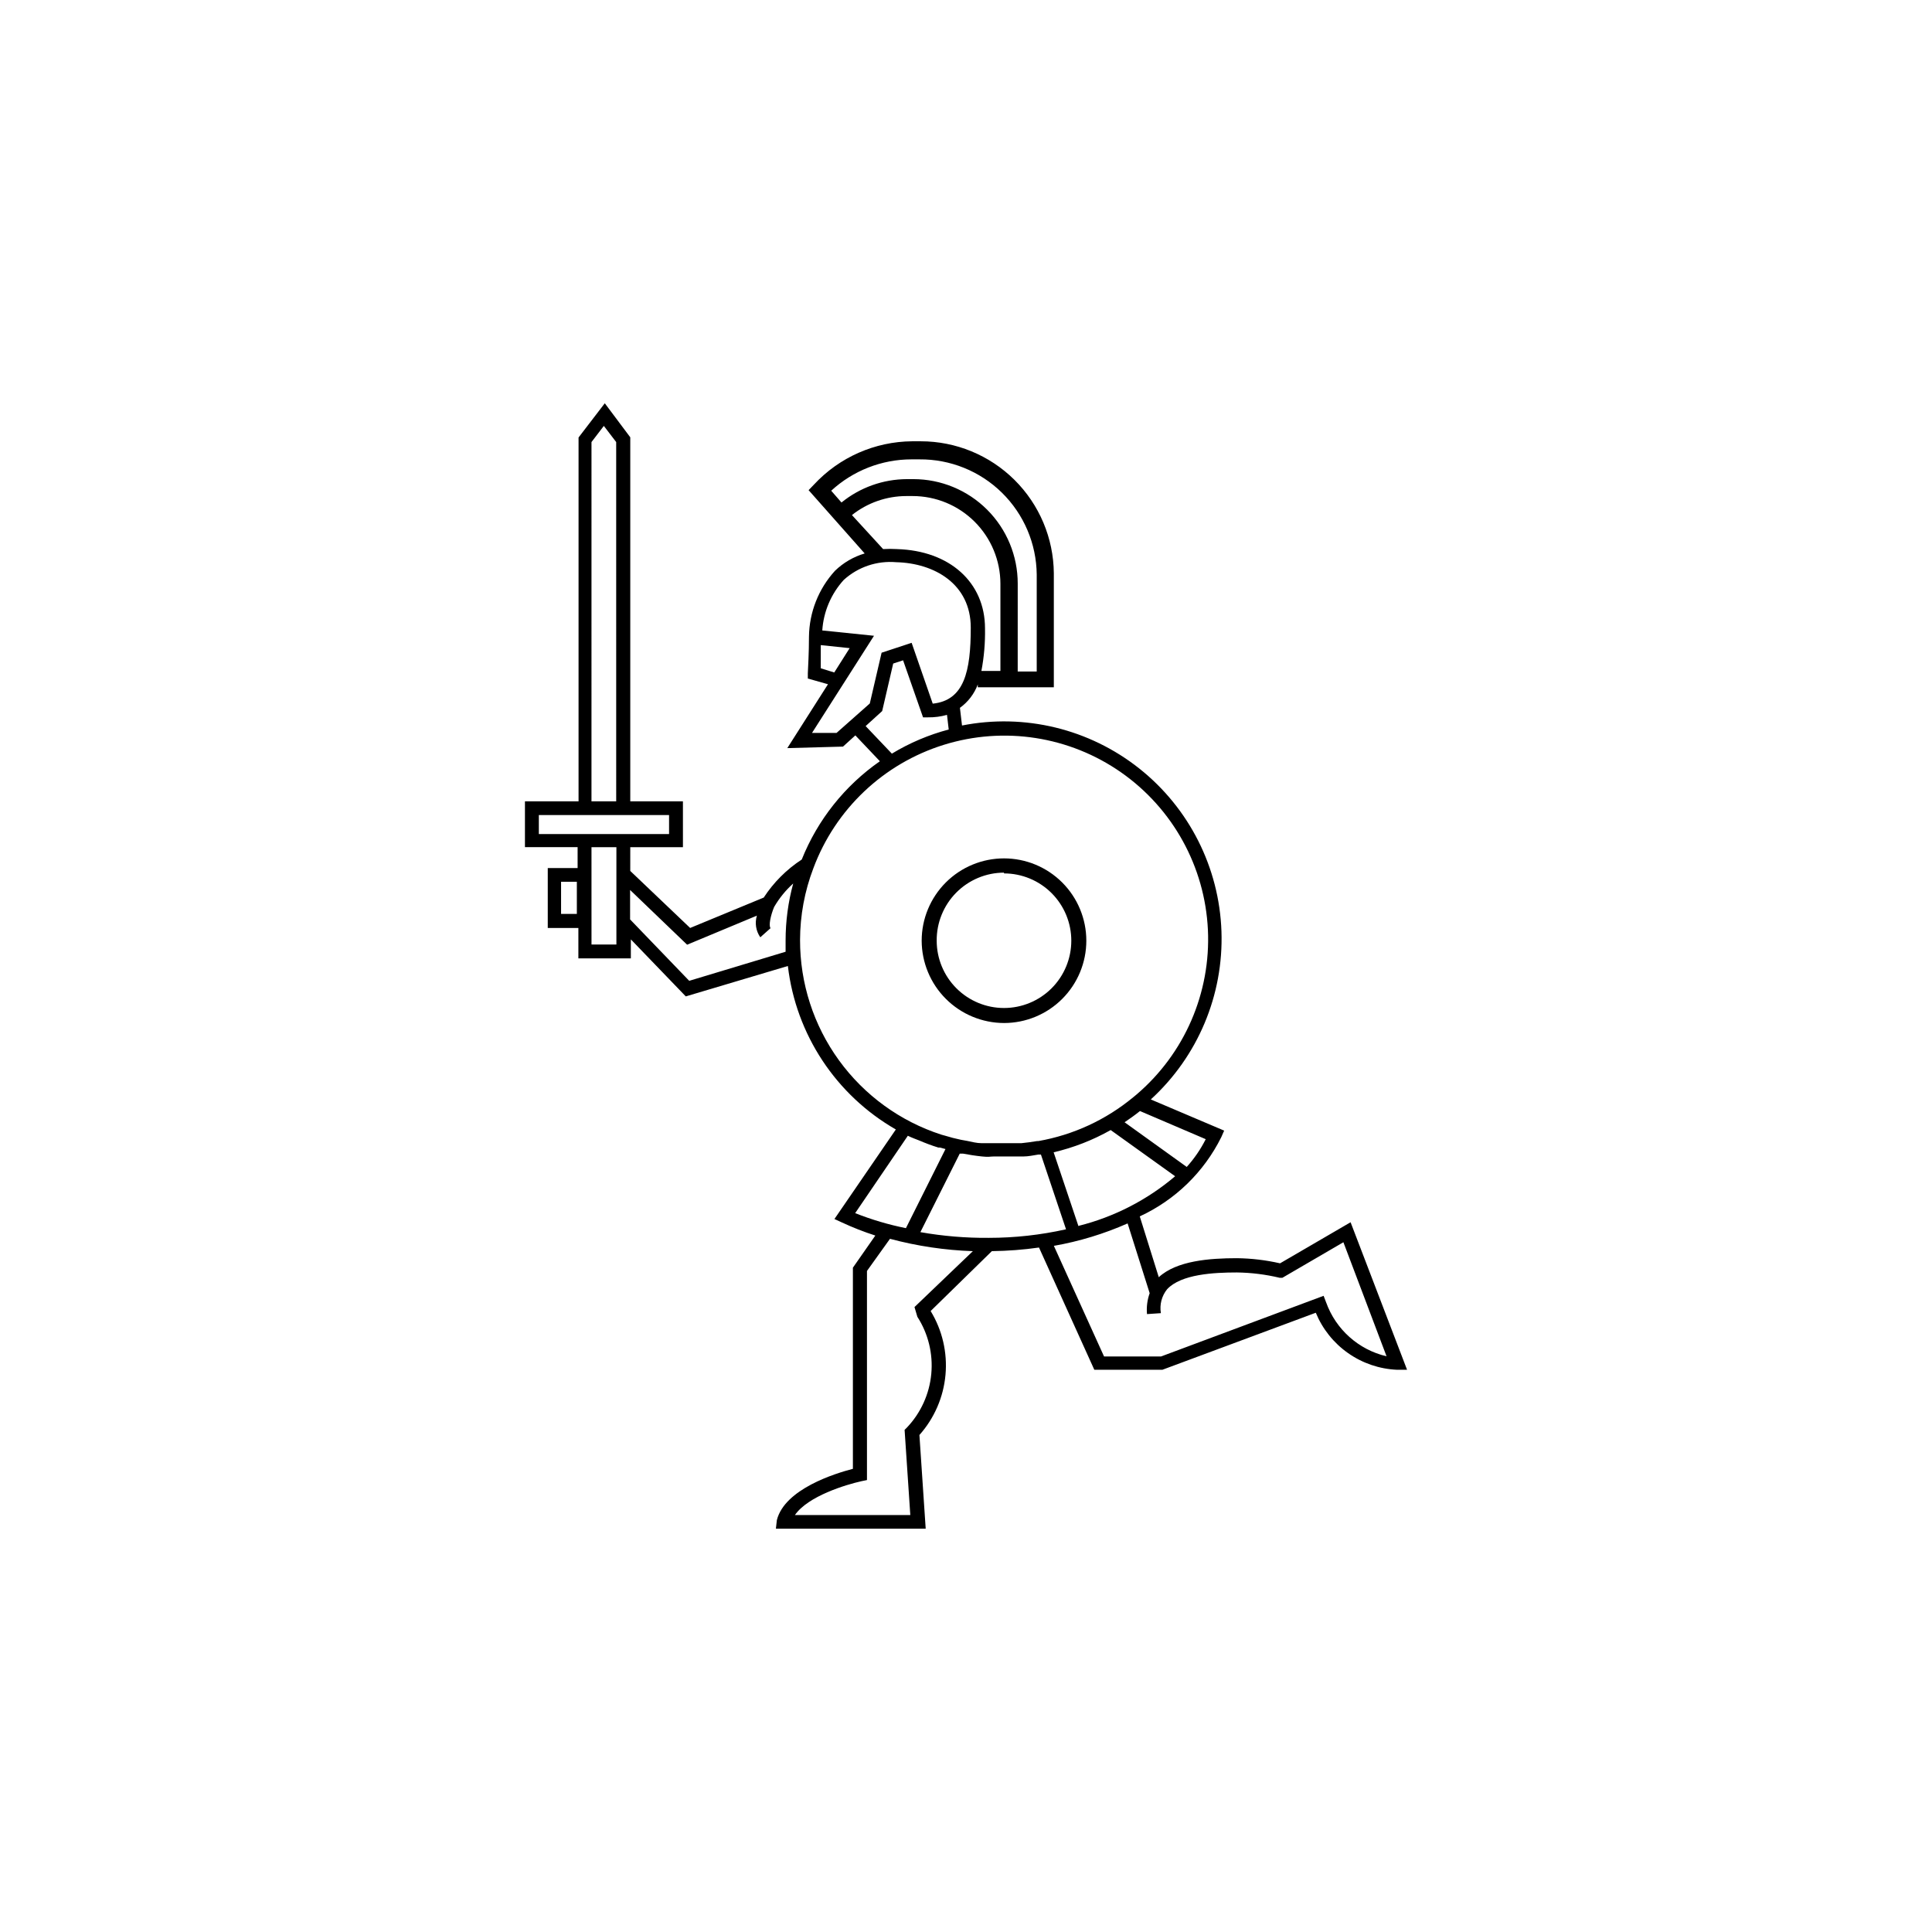 <?xml version="1.0" encoding="UTF-8"?>
<!-- Uploaded to: ICON Repo, www.iconrepo.com, Generator: ICON Repo Mixer Tools -->
<svg fill="#000000" width="800px" height="800px" version="1.1" viewBox="144 144 512 512" xmlns="http://www.w3.org/2000/svg">
 <g>
  <path d="m501.92 467.91-18.691 10.883c-3.754-0.855-7.586-1.312-11.434-1.359-7.203 0-15.973 0.656-20.707 5.039l-5.039-16.121c9.391-4.336 17.016-11.746 21.613-21.012l0.754-1.715-19.445-8.262v0.004c12.469-11.395 19.316-27.68 18.727-44.562-0.586-16.879-8.547-32.652-21.781-43.148-13.23-10.496-30.402-14.66-46.973-11.391l-0.555-4.684c2.16-1.551 3.809-3.707 4.734-6.199v0.754h20.152v-30.23 0.004c-0.078-9.301-3.828-18.191-10.434-24.742-6.606-6.547-15.531-10.223-24.832-10.223h-2.266c-9.898 0.074-19.32 4.231-26.047 11.488l-1.41 1.461 14.863 16.777h-0.004c-2.949 0.875-5.644 2.445-7.859 4.586-4.367 4.781-6.824 11.004-6.902 17.48 0 1.211 0 3.777-0.301 9.672v1.41l5.34 1.512-10.781 16.93 14.762-0.402 3.273-2.973 6.5 6.852c-9.297 6.473-16.496 15.527-20.707 26.047-4.019 2.625-7.449 6.055-10.074 10.078l-19.5 8.059-15.871-15.113 0.004-6.297h13.957l-0.004-12.145h-13.953v-96.477l-6.754-9.02-6.953 9.07v96.426h-14.207v12.141h13.957v5.543h-7.91v15.871h8.113v8.062h13.906v-5.039l14.559 15.113 27.055-8.059c2.137 18.156 12.754 34.23 28.613 43.324l-16.273 23.73 1.965 0.906h0.004c2.879 1.344 5.84 2.504 8.867 3.477l-5.945 8.516v53.305c-4.684 1.211-18.086 5.34-20.152 13.602l-0.254 2.266h39.699l-1.664-24.836h0.004c3.949-4.434 6.371-10.02 6.906-15.934 0.535-5.914-0.844-11.844-3.934-16.914l16.223-15.871c4.18-0.051 8.352-0.371 12.492-0.957l14.66 32.395h18.035l40.656-15.113h0.004c1.773 4.305 4.738 8.02 8.551 10.695 3.812 2.68 8.309 4.211 12.961 4.418h2.672zm-205.05-81.715h-4.18v-8.516h4.18zm91.039 84.336 10.43-20.809h0.855c1.613 0.301 3.176 0.555 5.039 0.754 1.863 0.203 2.117 0 3.176 0h7.812c1.309 0 2.621-0.301 3.93-0.504h0.707l6.648 19.801-0.004 0.004c-6.715 1.504-13.574 2.266-20.457 2.266-6.078 0.051-12.148-0.453-18.137-1.512zm41.918-1.512-6.602-19.648c5.293-1.238 10.383-3.223 15.117-5.894l17.078 12.242c-7.41 6.289-16.168 10.789-25.594 13.152zm33.703-23.125c-1.34 2.668-3.035 5.141-5.035 7.356l-16.473-11.84c1.41-0.957 2.769-1.914 4.082-2.973zm-83.176-102.17-6.953-7.305 4.383-3.981 2.922-12.594 2.621-0.855 5.289 15.113h1.309c1.703 0.027 3.398-0.195 5.039-0.656l0.453 3.879c-5.301 1.402-10.375 3.555-15.062 6.398zm5.039-77.988h2.266c8.168-0.066 16.031 3.109 21.859 8.832 5.828 5.727 9.145 13.527 9.223 21.699v25.695h-5.039l0.004-23.328c0-7.336-2.914-14.371-8.102-19.559s-12.223-8.102-19.559-8.102h-1.715c-6.312 0.027-12.43 2.215-17.328 6.195l-2.723-3.121c5.797-5.336 13.383-8.305 21.262-8.312zm-15.621 14.762c4.098-3.258 9.176-5.031 14.41-5.039h1.715-0.004c6.156 0.012 12.059 2.465 16.41 6.816 4.352 4.352 6.805 10.254 6.816 16.41v23.125h-5.039c0.707-3.719 1.027-7.5 0.957-11.285 0-12.191-9.371-20.605-23.328-21.008l0.004-0.004c-1.227-0.074-2.453-0.074-3.68 0zm-8.262 40.605v-6.144l7.656 0.805-4.082 6.449zm4.18 17.129h-6.5l16.426-25.746-13.703-1.41c0.324-4.981 2.332-9.707 5.695-13.398 3.777-3.434 8.816-5.133 13.902-4.688 10.078 0.25 19.75 5.742 19.75 17.332 0 11.586-1.715 19.297-10.078 20.152l-5.59-16.121-7.961 2.621-3.125 13.453zm-64.941-77.082 3.273-4.281 3.273 4.281 0.004 95.219h-6.551zm-13.953 98.848h34.512v5.039h-34.512zm13.957 34.309-0.004-25.793h6.602v25.797zm25.895 9.621-15.668-16.273v-7.805l15.113 14.508 18.488-7.707c-0.594 1.953-0.258 4.07 0.906 5.742l2.719-2.422c-0.555-0.605 0-3.375 0.957-5.644l0.004 0.004c1.348-2.312 3.047-4.406 5.039-6.195-1.34 4.926-2.019 10.008-2.016 15.113v2.973zm29.371-10.832v0.004c0.016-6.492 1.211-12.93 3.527-18.996 5.836-15.664 18.598-27.746 34.559-32.715 15.965-4.969 33.328-2.266 47.023 7.32 13.695 9.59 22.18 24.98 22.977 41.68 0.797 16.699-6.188 32.824-18.91 43.668l-0.855 0.707h-0.004c-7.242 6.004-15.922 10.016-25.188 11.637h-0.352c-1.379 0.234-2.754 0.418-4.133 0.555h-6.5-4.031c-1.309 0-2.57-0.352-3.828-0.605l-1.664-0.301c-1.445-0.301-2.871-0.672-4.281-1.109l-0.906-0.25c-10.898-3.531-20.391-10.43-27.121-19.699-6.727-9.27-10.336-20.438-10.312-31.891zm28.566 51.891c1.008 0.504 2.016 0.855 3.023 1.258 1.664 0.707 3.375 1.359 5.039 1.863h0.453l1.461 0.402-10.48 20.957v0.008c-4.594-0.922-9.094-2.254-13.453-3.981zm2.519 47.961v0.008c2.894 4.496 4.195 9.836 3.691 15.164-0.5 5.324-2.777 10.328-6.465 14.207l-0.605 0.605 1.512 22.57h-30.578c3.477-5.039 13.551-8.062 17.633-8.969l1.461-0.301v-55.418l6.098-8.516c7.172 1.922 14.543 3.019 21.965 3.273l-15.469 14.812zm108.32-3.828-0.656-1.715-43.074 16.07h-15.113l-13.301-29.32-0.004 0.008c6.734-1.18 13.297-3.18 19.551-5.945l5.844 18.488c-0.633 1.777-0.875 3.668-0.707 5.543l3.68-0.25v-0.004c-0.387-2.254 0.219-4.566 1.66-6.348 3.727-3.981 12.344-4.434 18.488-4.434h0.004c3.816 0.051 7.621 0.523 11.336 1.414h0.707l16.172-9.422 11.438 30.23-0.004-0.004c-7.422-1.742-13.453-7.129-16.02-14.309z"/>
  <path d="m410.07 415.11c5.785 0 11.336-2.301 15.426-6.391s6.391-9.641 6.391-15.426-2.301-11.332-6.391-15.426c-4.09-4.09-9.641-6.387-15.426-6.387-5.785 0-11.332 2.297-15.426 6.387-4.09 4.094-6.391 9.641-6.391 15.426 0.016 5.781 2.316 11.324 6.406 15.41 4.09 4.09 9.629 6.391 15.41 6.406zm0-39.648c4.731 0 9.266 1.879 12.613 5.223 3.344 3.344 5.223 7.879 5.223 12.609s-1.879 9.266-5.223 12.613c-3.348 3.344-7.883 5.223-12.613 5.223s-9.266-1.879-12.609-5.223c-3.348-3.348-5.227-7.883-5.227-12.613-0.039-4.762 1.82-9.34 5.168-12.727 3.348-3.383 7.906-5.297 12.668-5.309z"/>
 </g>
</svg>